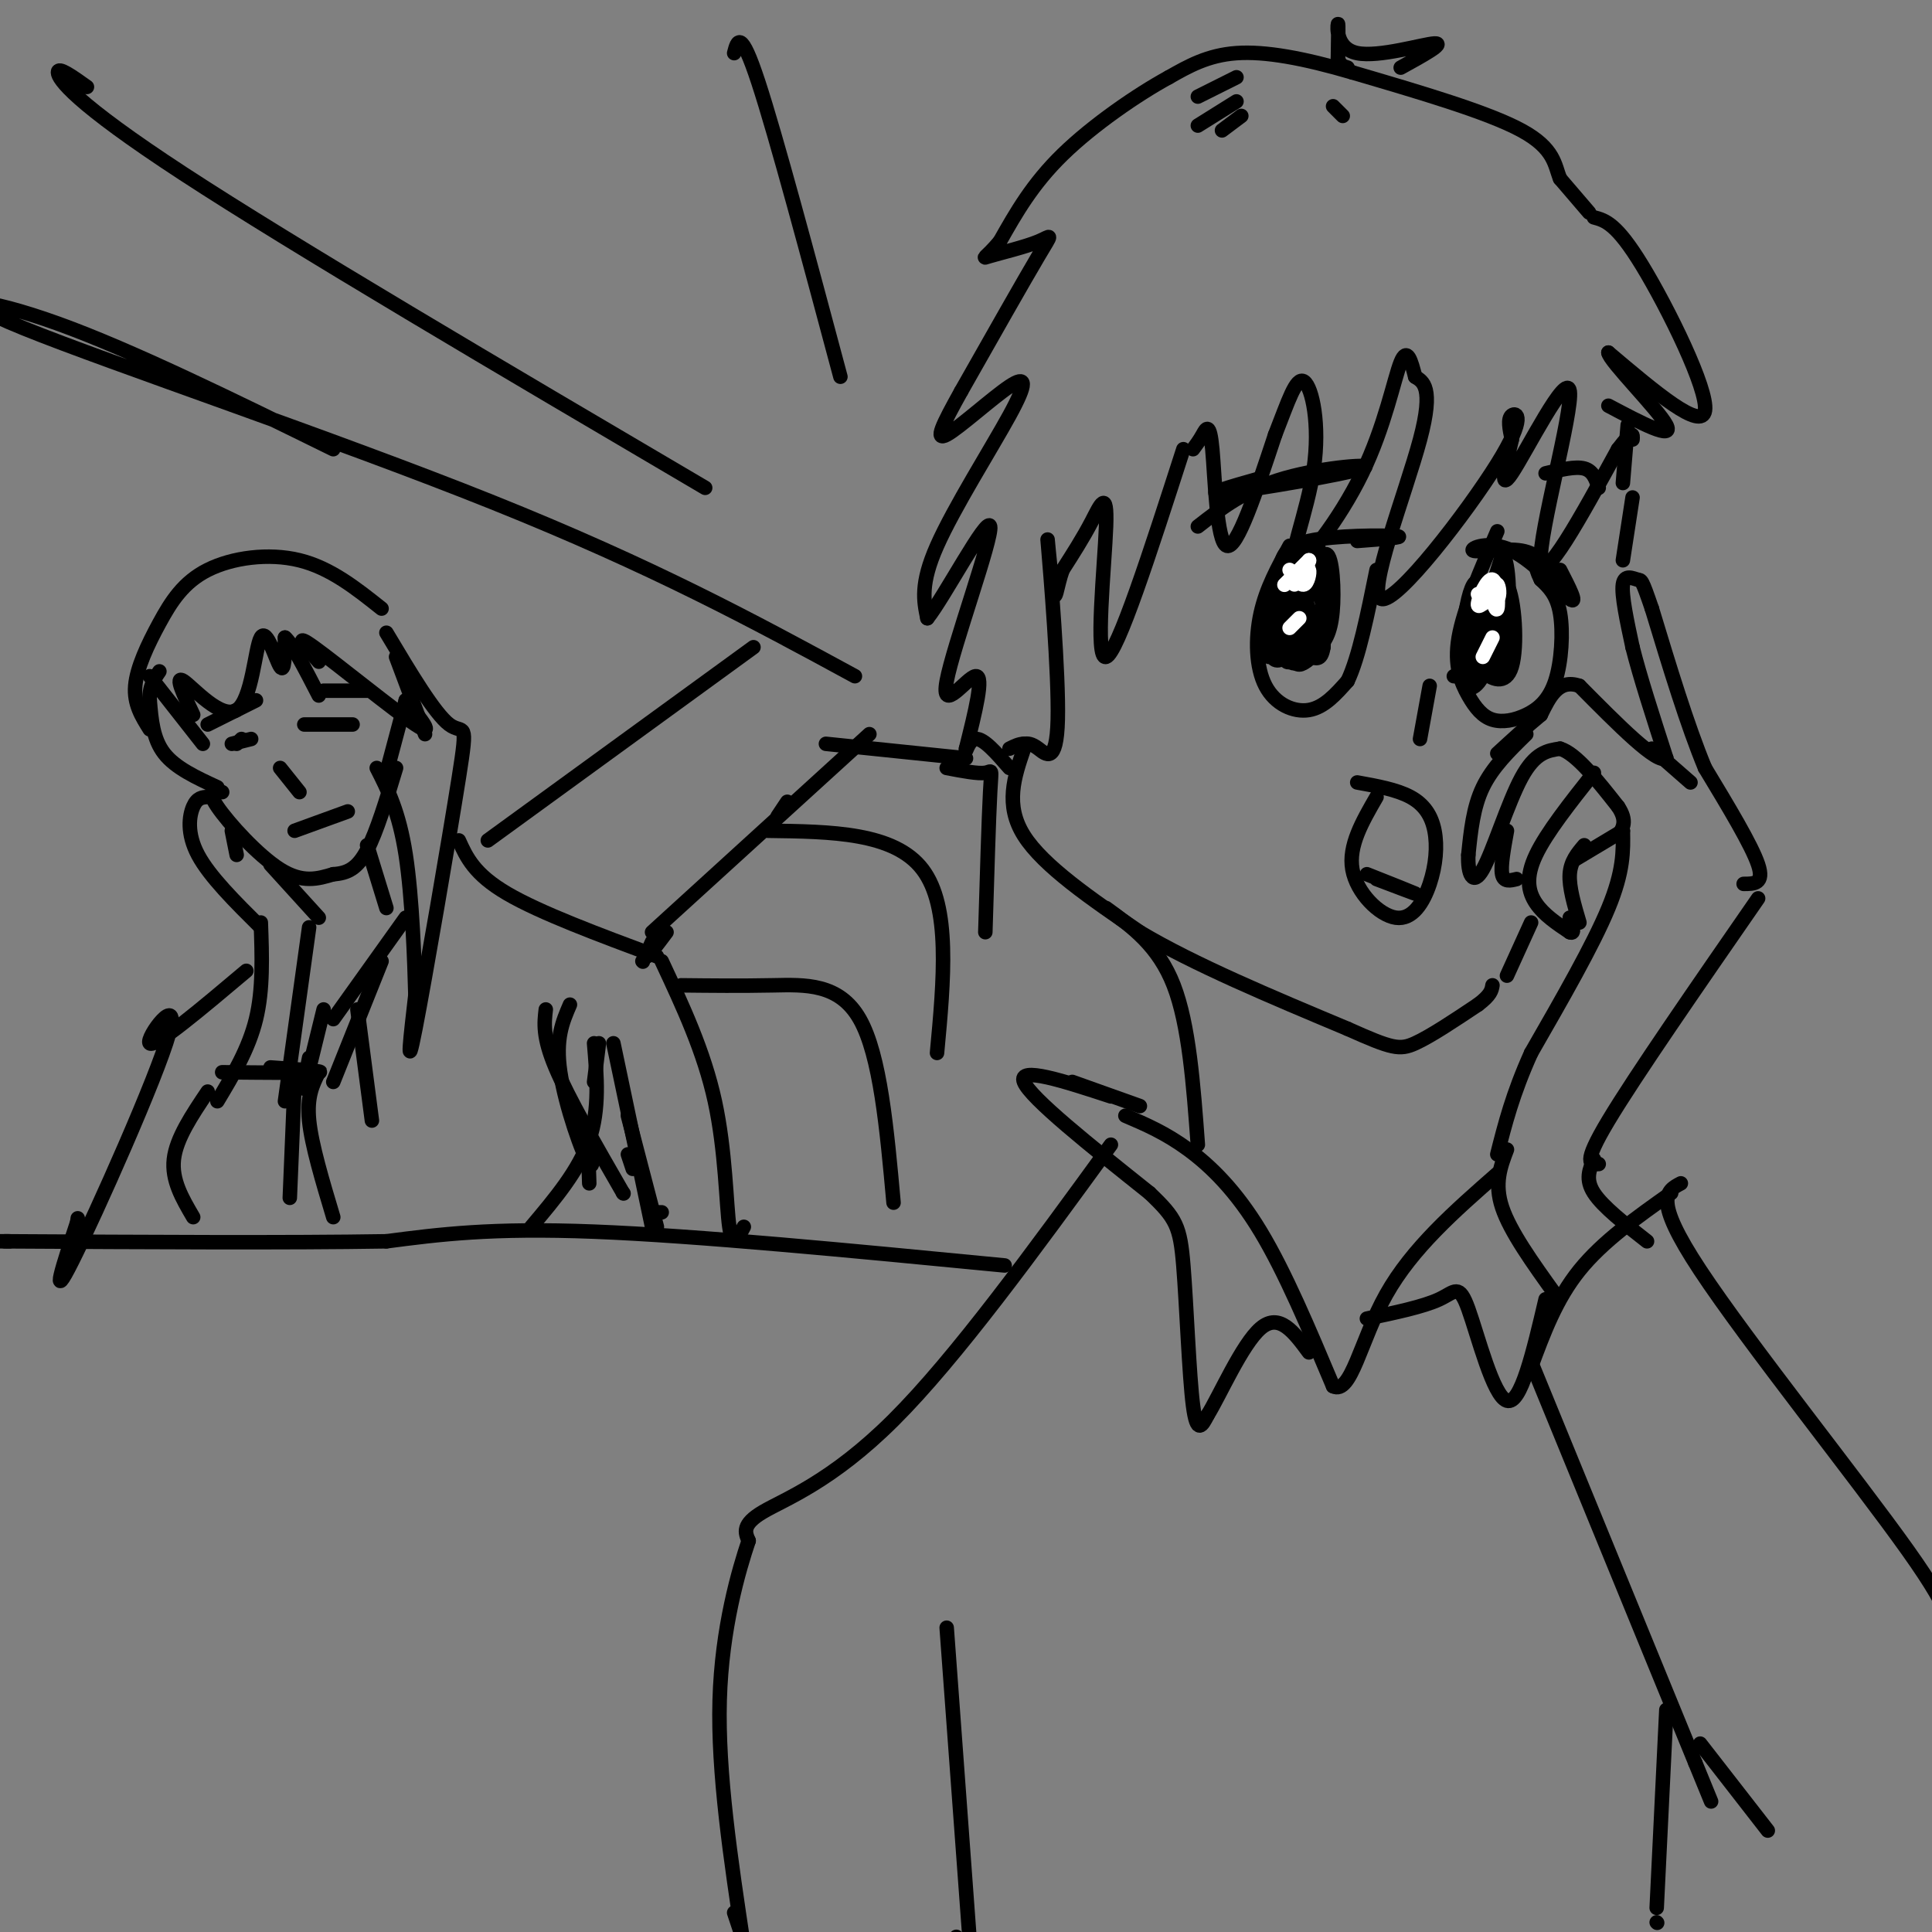 <svg viewBox='0 0 400 400' version='1.1' xmlns='http://www.w3.org/2000/svg' xmlns:xlink='http://www.w3.org/1999/xlink'><rect x="0" y="0" width="400" height="400" fill="#808080" stroke="none"/><g fill='none' stroke='#000000' stroke-width='3' stroke-linecap='round' stroke-linejoin='round'><path d='M212,155c-2.000,5.833 -4.000,11.667 0,18c4.000,6.333 14.000,13.167 24,20'/><path d='M236,193c11.167,6.667 27.083,13.333 43,20'/><path d='M279,213c9.222,4.133 10.778,4.467 14,3c3.222,-1.467 8.111,-4.733 13,-8'/><path d='M306,208c2.667,-2.000 2.833,-3.000 3,-4'/><path d='M328,175c-1.417,1.667 -2.833,3.333 -3,6c-0.167,2.667 0.917,6.333 2,10'/><path d='M336,172c0.083,4.167 0.167,8.333 -3,16c-3.167,7.667 -9.583,18.833 -16,30'/><path d='M317,218c-3.833,8.500 -5.417,14.750 -7,21'/><path d='M364,186c-12.750,18.417 -25.500,36.833 -31,46c-5.500,9.167 -3.750,9.083 -2,9'/><path d='M330,240c-0.917,2.083 -1.833,4.167 0,7c1.833,2.833 6.417,6.417 11,10'/><path d='M312,238c-1.333,3.500 -2.667,7.000 -1,12c1.667,5.000 6.333,11.500 11,18'/><path d='M346,247c-7.083,5.000 -14.167,10.000 -19,16c-4.833,6.000 -7.417,13.000 -10,20'/><path d='M348,245c-2.933,1.533 -5.867,3.067 4,18c9.867,14.933 32.533,43.267 43,58c10.467,14.733 8.733,15.867 7,17'/><path d='M317,282c0.000,0.000 34.000,83.000 34,83'/><path d='M351,365c5.667,13.833 2.833,6.917 0,0'/><path d='M229,188c5.417,3.917 10.833,7.833 14,16c3.167,8.167 4.083,20.583 5,33'/><path d='M233,231c4.156,1.778 8.311,3.556 13,7c4.689,3.444 9.911,8.556 15,17c5.089,8.444 10.044,20.222 15,32'/><path d='M276,287c3.756,1.867 5.644,-9.467 11,-19c5.356,-9.533 14.178,-17.267 23,-25'/><path d='M230,227c-9.667,-3.167 -19.333,-6.333 -18,-3c1.333,3.333 13.667,13.167 26,23'/><path d='M238,247c5.524,5.250 6.333,6.875 7,15c0.667,8.125 1.190,22.750 2,29c0.810,6.250 1.905,4.125 3,2'/><path d='M250,293c2.467,-3.911 7.133,-14.689 11,-18c3.867,-3.311 6.933,0.844 10,5'/><path d='M283,273c5.851,-1.226 11.702,-2.452 15,-4c3.298,-1.548 4.042,-3.417 6,2c1.958,5.417 5.131,18.119 8,19c2.869,0.881 5.435,-10.060 8,-21'/><path d='M236,229c0.000,0.000 -14.000,-5.000 -14,-5'/><path d='M230,237c-16.067,22.089 -32.133,44.178 -45,57c-12.867,12.822 -22.533,16.378 -27,19c-4.467,2.622 -3.733,4.311 -3,6'/><path d='M155,319c-2.022,6.000 -5.578,18.000 -6,33c-0.422,15.000 2.289,33.000 5,51'/><path d='M154,402c0.000,0.000 -2.000,-6.000 -2,-6'/><path d='M196,337c0.000,0.000 5.000,68.000 5,68'/><path d='M199,402c0.000,0.000 -1.000,-1.000 -1,-1'/><path d='M352,361c0.000,0.000 14.000,18.000 14,18'/><path d='M345,354c0.000,0.000 -2.000,41.000 -2,41'/><path d='M343,398c0.000,0.000 0.100,0.100 0.1,0.1'/><path d='M336,172c0.000,0.000 -10.000,6.000 -10,6'/><path d='M361,183c2.167,0.000 4.333,0.000 3,-4c-1.333,-4.000 -6.167,-12.000 -11,-20'/><path d='M353,159c-3.667,-8.833 -7.333,-20.917 -11,-33'/><path d='M342,126c-2.179,-6.369 -2.125,-5.792 -3,-6c-0.875,-0.208 -2.679,-1.202 -3,1c-0.321,2.202 0.839,7.601 2,13'/><path d='M338,134c1.500,6.000 4.250,14.500 7,23'/><path d='M345,157c-1.833,1.333 -9.917,-6.833 -18,-15'/><path d='M327,142c-4.333,-1.500 -6.167,2.250 -8,6'/><path d='M319,148c-2.833,2.333 -5.917,5.167 -9,8'/><path d='M342,155c0.000,0.000 8.000,7.000 8,7'/><path d='M316,152c-3.500,3.417 -7.000,6.833 -9,11c-2.000,4.167 -2.500,9.083 -3,14'/><path d='M304,177c-0.167,3.905 0.917,6.667 3,3c2.083,-3.667 5.167,-13.762 8,-19c2.833,-5.238 5.417,-5.619 8,-6'/><path d='M323,155c3.333,1.000 7.667,6.500 12,12'/><path d='M335,167c2.000,3.000 1.000,4.500 0,6'/><path d='M330,160c-4.911,6.200 -9.822,12.400 -12,17c-2.178,4.600 -1.622,7.600 0,10c1.622,2.400 4.311,4.200 7,6'/><path d='M325,193c1.167,0.500 0.583,-1.250 0,-3'/><path d='M312,172c-0.667,3.667 -1.333,7.333 -1,9c0.333,1.667 1.667,1.333 3,1'/><path d='M336,116c0.000,0.000 2.000,-13.000 2,-13'/><path d='M330,45c2.333,0.622 4.667,1.244 10,10c5.333,8.756 13.667,25.644 13,30c-0.667,4.356 -10.333,-3.822 -20,-12'/><path d='M333,73c0.089,1.644 10.311,11.756 12,15c1.689,3.244 -5.156,-0.378 -12,-4'/><path d='M329,44c0.000,0.000 -6.000,-7.000 -6,-7'/><path d='M323,37c-1.156,-2.778 -1.044,-6.222 -8,-10c-6.956,-3.778 -20.978,-7.889 -35,-12'/><path d='M280,15c-10.156,-2.978 -18.044,-4.422 -24,-4c-5.956,0.422 -9.978,2.711 -14,5'/><path d='M242,16c-6.489,3.533 -15.711,9.867 -22,16c-6.289,6.133 -9.644,12.067 -13,18'/><path d='M207,50c-3.019,3.604 -4.067,3.616 -2,3c2.067,-0.616 7.249,-1.858 10,-3c2.751,-1.142 3.072,-2.183 0,3c-3.072,5.183 -9.536,16.592 -16,28'/><path d='M199,81c-3.881,6.972 -5.584,10.401 -3,9c2.584,-1.401 9.456,-7.633 13,-10c3.544,-2.367 3.762,-0.868 0,6c-3.762,6.868 -11.503,19.105 -15,27c-3.497,7.895 -2.748,11.447 -2,15'/><path d='M192,128c3.282,-3.986 12.488,-21.450 13,-19c0.512,2.450 -7.670,24.813 -9,32c-1.330,7.187 4.191,-0.804 6,-1c1.809,-0.196 -0.096,7.402 -2,15'/><path d='M200,155c-0.178,1.622 0.378,-1.822 2,-2c1.622,-0.178 4.311,2.911 7,6'/><path d='M245,93c-6.815,21.137 -13.631,42.274 -16,43c-2.369,0.726 -0.292,-18.958 0,-27c0.292,-8.042 -1.202,-4.440 -3,-1c-1.798,3.440 -3.899,6.720 -6,10'/><path d='M220,118c-1.274,3.557 -1.457,7.450 -2,4c-0.543,-3.450 -1.444,-14.244 -1,-9c0.444,5.244 2.235,26.527 2,36c-0.235,9.473 -2.496,7.135 -4,6c-1.504,-1.135 -2.252,-1.068 -3,-1'/><path d='M212,154c-1.000,0.000 -2.000,0.500 -3,1'/><path d='M247,93c0.649,-0.875 1.298,-1.750 2,-3c0.702,-1.250 1.458,-2.875 2,3c0.542,5.875 0.869,19.250 3,20c2.131,0.750 6.065,-11.125 10,-23'/><path d='M264,90c2.667,-6.761 4.335,-12.164 6,-11c1.665,1.164 3.327,8.895 2,18c-1.327,9.105 -5.644,19.585 -4,20c1.644,0.415 9.250,-9.234 14,-19c4.750,-9.766 6.643,-19.647 8,-23c1.357,-3.353 2.179,-0.176 3,3'/><path d='M293,78c1.553,0.998 3.935,1.994 1,13c-2.935,11.006 -11.189,32.022 -8,33c3.189,0.978 17.820,-18.083 24,-28c6.180,-9.917 3.909,-10.691 3,-10c-0.909,0.691 -0.454,2.845 0,5'/><path d='M313,91c-0.874,4.021 -3.059,11.573 0,7c3.059,-4.573 11.362,-21.270 12,-17c0.638,4.270 -6.389,29.506 -6,35c0.389,5.494 8.195,-8.753 16,-23'/><path d='M335,93c3.167,-4.167 3.083,-3.083 3,-2'/><path d='M267,113c-2.429,4.405 -4.857,8.810 -6,14c-1.143,5.190 -1.000,11.167 1,15c2.000,3.833 5.857,5.524 9,5c3.143,-0.524 5.571,-3.262 8,-6'/><path d='M279,141c2.333,-4.833 4.167,-13.917 6,-23'/><path d='M310,110c-3.501,8.091 -7.002,16.182 -8,22c-0.998,5.818 0.506,9.362 2,12c1.494,2.638 2.978,4.370 5,5c2.022,0.630 4.583,0.159 7,-1c2.417,-1.159 4.689,-3.004 6,-7c1.311,-3.996 1.660,-10.142 1,-14c-0.660,-3.858 -2.330,-5.429 -4,-7'/><path d='M319,120c-0.833,-1.667 -0.917,-2.333 -1,-3'/><path d='M321,119c-1.260,-2.203 -2.520,-4.405 -6,-5c-3.480,-0.595 -9.180,0.418 -10,0c-0.820,-0.418 3.241,-2.266 8,0c4.759,2.266 10.217,8.648 12,10c1.783,1.352 -0.108,-2.324 -2,-6'/><path d='M265,118c0.356,-2.400 0.711,-4.800 6,-6c5.289,-1.200 15.511,-1.200 18,-1c2.489,0.200 -2.756,0.600 -8,1'/><path d='M248,109c4.923,-3.833 9.845,-7.667 18,-10c8.155,-2.333 19.542,-3.167 16,-2c-3.542,1.167 -22.012,4.333 -28,5c-5.988,0.667 0.506,-1.167 7,-3'/><path d='M320,98c3.083,-0.750 6.167,-1.500 8,-1c1.833,0.500 2.417,2.250 3,4'/><path d='M266,129c2.206,-3.944 4.412,-7.888 6,-8c1.588,-0.112 2.558,3.609 2,7c-0.558,3.391 -2.644,6.454 -4,8c-1.356,1.546 -1.981,1.575 -3,1c-1.019,-0.575 -2.433,-1.754 -2,-6c0.433,-4.246 2.714,-11.559 5,-12c2.286,-0.441 4.577,5.990 4,11c-0.577,5.010 -4.021,8.601 -6,7c-1.979,-1.601 -2.494,-8.393 -2,-13c0.494,-4.607 1.998,-7.031 3,-7c1.002,0.031 1.501,2.515 2,5'/><path d='M271,122c-0.668,4.764 -3.339,14.174 -5,14c-1.661,-0.174 -2.313,-9.933 -2,-14c0.313,-4.067 1.590,-2.441 3,-1c1.410,1.441 2.954,2.697 2,6c-0.954,3.303 -4.407,8.654 -6,9c-1.593,0.346 -1.326,-4.314 0,-8c1.326,-3.686 3.712,-6.399 5,-6c1.288,0.399 1.479,3.911 1,7c-0.479,3.089 -1.629,5.755 -3,7c-1.371,1.245 -2.963,1.070 -3,-2c-0.037,-3.070 1.482,-9.035 3,-15'/><path d='M266,119c1.502,-0.954 3.757,4.159 5,7c1.243,2.841 1.473,3.408 0,6c-1.473,2.592 -4.651,7.207 -5,4c-0.349,-3.207 2.129,-14.237 4,-18c1.871,-3.763 3.136,-0.258 4,3c0.864,3.258 1.329,6.268 0,10c-1.329,3.732 -4.450,8.185 -6,6c-1.550,-2.185 -1.529,-11.008 -1,-16c0.529,-4.992 1.565,-6.152 3,-7c1.435,-0.848 3.267,-1.385 4,2c0.733,3.385 0.366,10.693 0,18'/><path d='M274,134c-0.487,3.170 -1.706,2.096 -3,2c-1.294,-0.096 -2.664,0.786 -2,-4c0.664,-4.786 3.364,-15.242 5,-17c1.636,-1.758 2.210,5.180 2,10c-0.210,4.820 -1.203,7.520 -3,9c-1.797,1.480 -4.399,1.740 -7,2'/><path d='M305,134c0.357,-5.486 0.715,-10.972 2,-11c1.285,-0.028 3.499,5.403 4,10c0.501,4.597 -0.709,8.359 -2,7c-1.291,-1.359 -2.661,-7.838 -2,-13c0.661,-5.162 3.354,-9.008 5,-6c1.646,3.008 2.245,12.868 1,17c-1.245,4.132 -4.335,2.536 -6,1c-1.665,-1.536 -1.904,-3.010 -1,-7c0.904,-3.990 2.952,-10.495 5,-17'/><path d='M311,115c1.237,0.008 1.829,8.529 1,14c-0.829,5.471 -3.078,7.893 -5,9c-1.922,1.107 -3.516,0.901 -4,-2c-0.484,-2.901 0.141,-8.495 1,-12c0.859,-3.505 1.951,-4.921 3,-2c1.049,2.921 2.055,10.181 1,15c-1.055,4.819 -4.169,7.199 -5,4c-0.831,-3.199 0.622,-11.977 2,-13c1.378,-1.023 2.679,5.708 2,9c-0.679,3.292 -3.340,3.146 -6,3'/><path d='M285,165c-2.934,5.071 -5.868,10.141 -5,15c0.868,4.859 5.539,9.506 9,10c3.461,0.494 5.711,-3.167 7,-7c1.289,-3.833 1.616,-7.840 1,-11c-0.616,-3.160 -2.176,-5.474 -5,-7c-2.824,-1.526 -6.912,-2.263 -11,-3'/><path d='M312,202c0.000,0.000 5.000,-11.000 5,-11'/><path d='M336,100c0.000,0.000 1.000,-12.000 1,-12'/><path d='M296,142c0.000,0.000 -2.000,11.000 -2,11'/><path d='M283,181c4.833,1.917 9.667,3.833 10,4c0.333,0.167 -3.833,-1.417 -8,-3'/></g>
<g fill='none' stroke='#ffffff' stroke-width='3' stroke-linecap='round' stroke-linejoin='round'><path d='M269,120c0.889,-1.244 1.778,-2.489 2,-2c0.222,0.489 -0.222,2.711 -1,3c-0.778,0.289 -1.889,-1.356 -3,-3'/><path d='M269,128c0.000,0.000 -2.000,2.000 -2,2'/><path d='M309,124c0.333,-1.622 0.667,-3.244 1,-3c0.333,0.244 0.667,2.356 0,3c-0.667,0.644 -2.333,-0.178 -4,-1'/><path d='M268,119c-1.250,1.250 -2.500,2.500 -2,2c0.500,-0.500 2.750,-2.750 5,-5'/><path d='M271,116c0.333,0.000 -1.333,2.500 -3,5'/><path d='M309,123c-1.565,1.619 -3.131,3.238 -3,2c0.131,-1.238 1.958,-5.333 3,-5c1.042,0.333 1.298,5.095 1,6c-0.298,0.905 -1.149,-2.048 -2,-5'/><path d='M308,121c-0.500,-0.167 -0.750,1.917 -1,4'/><path d='M307,136c0.000,0.000 2.000,-4.000 2,-4'/></g>
<g fill='none' stroke='#000000' stroke-width='3' stroke-linecap='round' stroke-linejoin='round'><path d='M256,16c0.000,0.000 -8.000,4.000 -8,4'/><path d='M256,21c0.000,0.000 -8.000,5.000 -8,5'/><path d='M257,24c0.000,0.000 -4.000,3.000 -4,3'/><path d='M276,22c0.000,0.000 2.000,2.000 2,2'/><path d='M290,14c4.649,-2.560 9.298,-5.119 7,-5c-2.298,0.119 -11.542,2.917 -16,2c-4.458,-0.917 -4.131,-5.548 -4,-6c0.131,-0.452 0.065,3.274 0,7'/><path d='M277,12c0.333,1.500 1.167,1.750 2,2'/><path d='M208,262c-31.833,-3.083 -63.667,-6.167 -85,-7c-21.333,-0.833 -32.167,0.583 -43,2'/><path d='M80,257c-20.333,0.333 -49.667,0.167 -79,0'/><path d='M1,257c-13.000,0.000 -6.000,0.000 1,0'/><path d='M46,164c-1.622,-0.156 -3.244,-0.311 -1,3c2.244,3.311 8.356,10.089 13,13c4.644,2.911 7.822,1.956 11,1'/><path d='M69,181c3.000,-0.200 5.000,-1.200 7,-5c2.000,-3.800 4.000,-10.400 6,-17'/><path d='M61,172c0.000,0.000 11.000,-4.000 11,-4'/><path d='M58,159c0.000,0.000 4.000,5.000 4,5'/><path d='M48,154c0.000,0.000 4.000,-1.000 4,-1'/><path d='M49,154c0.000,0.000 1.000,-1.000 1,-1'/><path d='M63,150c0.000,0.000 10.000,0.000 10,0'/><path d='M43,150c0.000,0.000 10.000,-5.000 10,-5'/><path d='M67,143c0.000,0.000 9.000,0.000 9,0'/><path d='M84,145c0.000,0.000 -4.000,15.000 -4,15'/><path d='M45,163c-4.333,-2.000 -8.667,-4.000 -11,-7c-2.333,-3.000 -2.667,-7.000 -3,-11'/><path d='M31,145c-0.167,-2.833 0.917,-4.417 2,-6'/><path d='M31,140c0.000,0.000 11.000,14.000 11,14'/><path d='M40,148c-1.970,-4.150 -3.939,-8.300 -2,-7c1.939,1.300 7.788,8.049 11,6c3.212,-2.049 3.788,-12.898 5,-15c1.212,-2.102 3.061,4.542 4,6c0.939,1.458 0.970,-2.271 1,-6'/><path d='M59,132c1.333,1.000 4.167,6.500 7,12'/><path d='M66,137c-2.800,-3.156 -5.600,-6.311 -1,-3c4.600,3.311 16.600,13.089 21,16c4.400,2.911 1.200,-1.044 -2,-5'/><path d='M82,136c0.000,0.000 6.000,16.000 6,16'/><path d='M80,131c5.000,8.375 10.000,16.750 13,19c3.000,2.250 4.000,-1.625 2,11c-2.000,12.625 -7.000,41.750 -9,52c-2.000,10.250 -1.000,1.625 0,-7'/><path d='M86,206c-0.178,-6.733 -0.622,-20.067 -2,-29c-1.378,-8.933 -3.689,-13.467 -6,-18'/><path d='M48,172c0.000,0.000 1.000,5.000 1,5'/><path d='M79,126c-5.292,-4.209 -10.584,-8.418 -17,-10c-6.416,-1.582 -13.957,-0.537 -19,2c-5.043,2.537 -7.589,6.568 -10,11c-2.411,4.432 -4.689,9.266 -5,13c-0.311,3.734 1.344,6.367 3,9'/><path d='M43,165c-1.089,0.067 -2.178,0.133 -3,2c-0.822,1.867 -1.378,5.533 1,10c2.378,4.467 7.689,9.733 13,15'/><path d='M54,191c0.250,6.917 0.500,13.833 -1,20c-1.500,6.167 -4.750,11.583 -8,17'/><path d='M43,226c-3.250,4.833 -6.500,9.667 -7,14c-0.500,4.333 1.750,8.167 4,12'/><path d='M56,179c0.000,0.000 10.000,11.000 10,11'/><path d='M64,192c0.000,0.000 -5.000,36.000 -5,36'/><path d='M46,222c9.167,0.083 18.333,0.167 20,0c1.667,-0.167 -4.167,-0.583 -10,-1'/><path d='M61,224c0.000,0.000 -1.000,24.000 -1,24'/><path d='M76,175c0.000,0.000 4.000,13.000 4,13'/><path d='M84,190c0.000,0.000 -15.000,21.000 -15,21'/><path d='M95,174c1.583,3.500 3.167,7.000 10,11c6.833,4.000 18.917,8.500 31,13'/><path d='M133,199c0.000,0.000 0.100,0.100 0.1,0.1'/><path d='M137,199c4.378,9.356 8.756,18.711 11,29c2.244,10.289 2.356,21.511 3,26c0.644,4.489 1.822,2.244 3,0'/><path d='M127,216c0.000,0.000 8.000,38.000 8,38'/><path d='M124,216c0.000,0.000 -1.000,8.000 -1,8'/><path d='M123,216c0.583,6.833 1.167,13.667 -1,20c-2.167,6.333 -7.083,12.167 -12,18'/><path d='M130,231c0.000,0.000 6.000,23.000 6,23'/><path d='M137,251c0.000,0.000 -1.000,0.000 -1,0'/><path d='M113,209c-0.333,2.833 -0.667,5.667 2,12c2.667,6.333 8.333,16.167 14,26'/><path d='M129,247c0.000,0.000 0.100,0.100 0.1,0.1'/><path d='M131,242c0.000,0.000 -1.000,-3.000 -1,-3'/><path d='M118,208c-1.524,3.530 -3.048,7.060 -2,14c1.048,6.940 4.667,17.292 6,19c1.333,1.708 0.381,-5.226 0,-6c-0.381,-0.774 -0.190,4.613 0,10'/><path d='M66,222c-1.250,2.500 -2.500,5.000 -2,10c0.500,5.000 2.750,12.500 5,20'/><path d='M79,199c0.000,0.000 -10.000,25.000 -10,25'/><path d='M67,209c-1.750,7.167 -3.500,14.333 -4,16c-0.500,1.667 0.250,-2.167 1,-6'/><path d='M74,209c0.000,0.000 3.000,23.000 3,23'/><path d='M51,201c-9.506,8.012 -19.012,16.024 -20,15c-0.988,-1.024 6.542,-11.083 4,-2c-2.542,9.083 -15.155,37.310 -20,47c-4.845,9.690 -1.923,0.845 1,-8'/><path d='M16,253c0.167,-1.333 0.083,-0.667 0,0'/><path d='M141,204c6.178,0.067 12.356,0.133 19,0c6.644,-0.133 13.756,-0.467 18,7c4.244,7.467 5.622,22.733 7,38'/><path d='M194,218c1.417,-15.167 2.833,-30.333 -3,-38c-5.833,-7.667 -18.917,-7.833 -32,-8'/><path d='M204,193c0.356,-11.822 0.711,-23.644 1,-29c0.289,-5.356 0.511,-4.244 -1,-4c-1.511,0.244 -4.756,-0.378 -8,-1'/><path d='M200,157c0.000,0.000 -29.000,-3.000 -29,-3'/><path d='M180,152c0.000,0.000 -45.000,41.000 -45,41'/><path d='M135,195c-0.750,1.667 -1.500,3.333 -1,3c0.500,-0.333 2.250,-2.667 4,-5'/><path d='M163,166c0.000,0.000 -2.000,3.000 -2,3'/><path d='M156,134c0.000,0.000 -55.000,40.000 -55,40'/><path d='M177,140c-20.857,-11.327 -41.714,-22.655 -75,-36c-33.286,-13.345 -79.000,-28.708 -97,-36c-18.000,-7.292 -8.286,-6.512 7,-1c15.286,5.512 36.143,15.756 57,26'/><path d='M146,101c-42.578,-25.044 -85.156,-50.089 -108,-65c-22.844,-14.911 -25.956,-19.689 -26,-21c-0.044,-1.311 2.978,0.844 6,3'/><path d='M174,78c-6.667,-24.917 -13.333,-49.833 -17,-61c-3.667,-11.167 -4.333,-8.583 -5,-6'/></g>
</svg>
